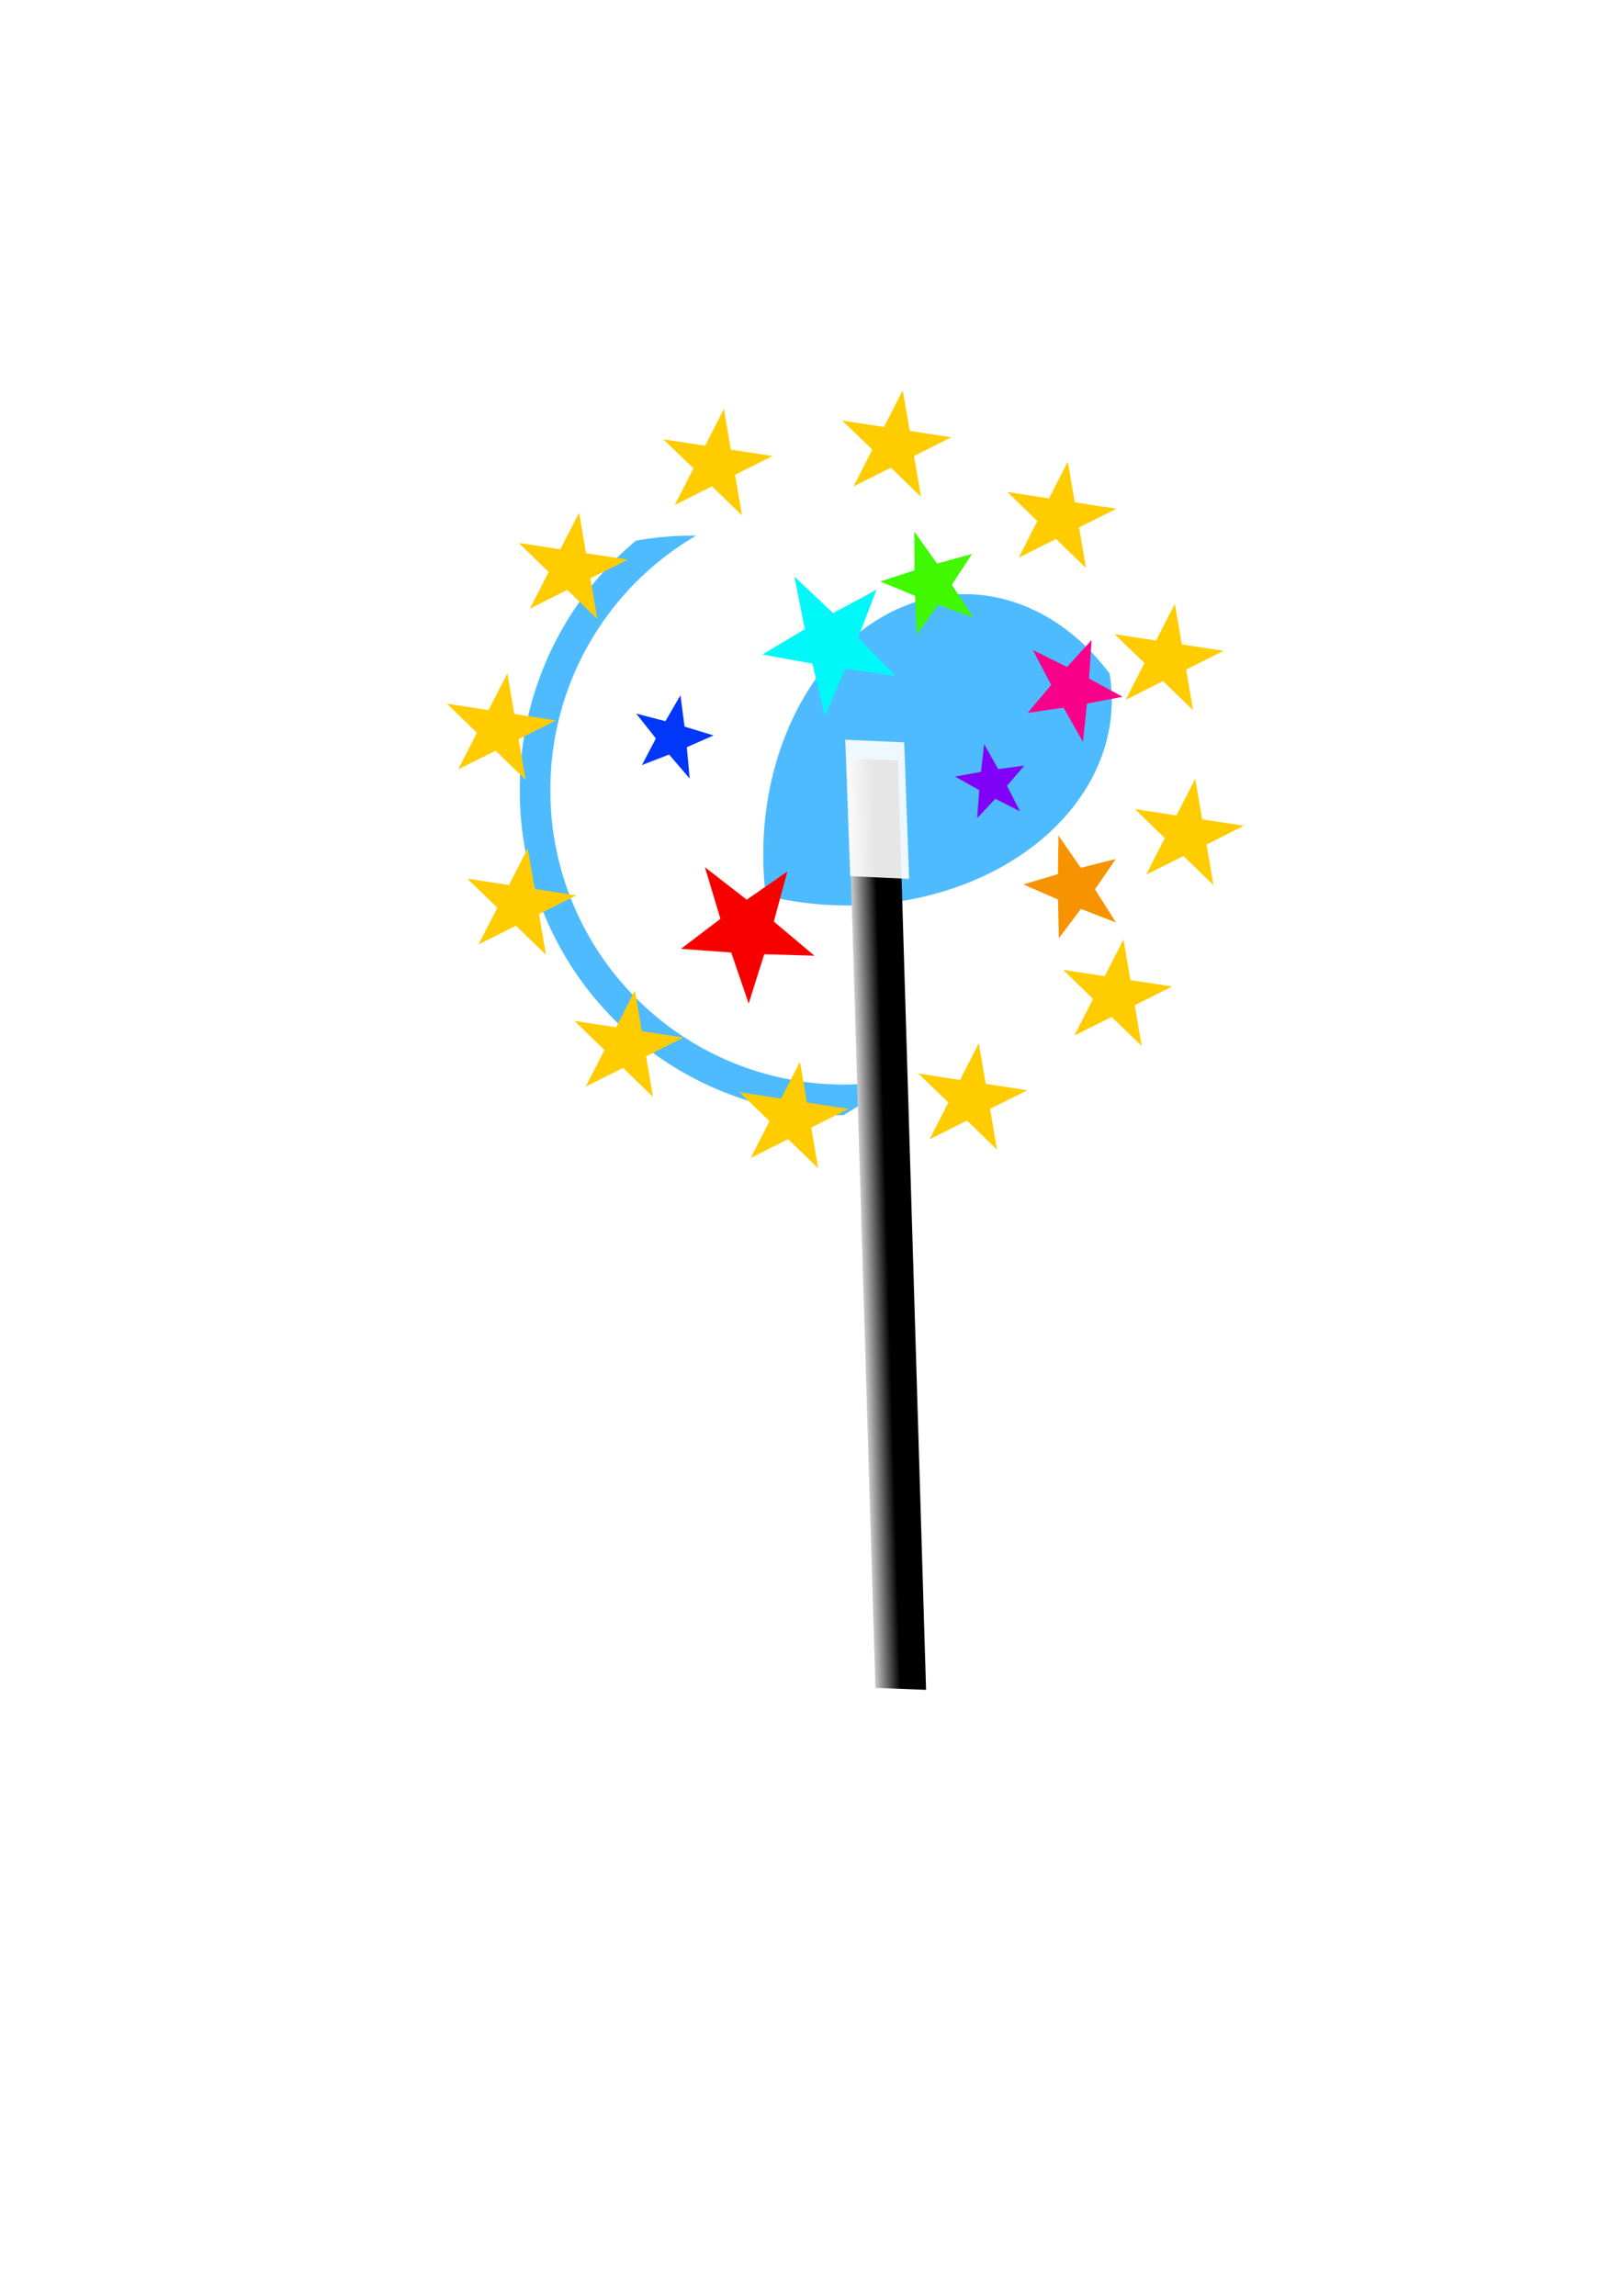 <?xml version="1.0"?><svg width="744.094" height="1052.362" xmlns="http://www.w3.org/2000/svg" xmlns:xlink="http://www.w3.org/1999/xlink">
 <title>small magic wand</title>
 <defs>
  <linearGradient id="linearGradient2182">
   <stop stop-color="#000000" id="stop2184" offset="0"/>
   <stop stop-color="#000000" id="stop2190" offset="0.5"/>
   <stop stop-color="#cbcbcb" id="stop2186" offset="1"/>
  </linearGradient>
  <linearGradient xlink:href="#linearGradient2182" id="linearGradient2188" y2="0.5" x2="1" y1="0.5" x1="0"/>
  <symbol id="svg_17" xmlns:xlink="http://www.w3.org/1999/xlink">
   <defs>
    <linearGradient id="svg_13">
     <stop offset="0" id="svg_16" stop-color="#000000"/>
     <stop offset="0.5" id="svg_15" stop-color="#000000"/>
     <stop offset="1" id="svg_14" stop-color="#cbcbcb"/>
    </linearGradient>
    <linearGradient x1="0" y1="0.5" x2="1" y2="0.5" id="svg_12" xlink:href="#svg_13"/>
   </defs>
   <g id="svg_2">
    <rect width="50.363" height="886.841" x="-521.864" y="6.242" transform="matrix(-0.899,-0.438,-0.42,0.907,0,0)" id="svg_11" stroke-miterlimit="4" fill="url(#svg_12)"/>
    <path d="m188.399,307.818l44.153,23.332l-5.995,50.555l35.287,-35.843l45.043,21.468l-22.344,-45.484l33.834,-37.287l-49.096,7.732l-24.133,-44.513l-7.999,50.263l-48.748,9.776z" id="svg_10" stroke-miterlimit="4" fill="#f80000"/>
    <path d="m536.697,450.641l32.593,-16.177l26.122,25.712l-4.935,-36.78l31.923,-17.525l-35.643,-6.554l-6.392,-36.543l-17.094,32.729l-35.873,-5.059l25.078,26.781l-15.779,33.416z" id="svg_9" stroke-miterlimit="4" fill="#f89300"/>
    <path d="m388.514,89.371l41.579,27.862l-11.032,49.655l38.694,-31.934l42.652,26.102l-17.665,-47.598l37.393,-33.524l-49.612,2.517l-19.542,-46.82l-12.996,49.153l-49.47,4.587z" id="svg_8" stroke-miterlimit="4" fill="#00f8f8"/>
    <path d="m513.804,315.301l24.816,-9.227l17.062,20.651l-0.89,-27.049l24.429,-10.256l-25.367,-7.491l-1.964,-26.99l-14.787,22.42l-25.643,-6.425l16.228,21.347l-13.884,23.019z" id="svg_7" stroke-miterlimit="4" fill="#8100f8"/>
    <path d="m526.899,74.412l25.62,26.237l-15.093,33.748l32.255,-16.874l26.641,25.145l-5.685,-36.666l31.558,-18.207l-35.769,-5.787l-7.137,-36.398l-16.421,33.089l-35.969,-4.288z" id="svg_6" stroke-miterlimit="4" fill="#40f800"/>
    <path d="m604.766,245.81l34.9,9.901l3.073,36.992l19.969,-30.97l35.264,8.435l-22.558,-29.042l18.722,-31.779l-33.911,13.022l-23.693,-28.076l1.6,37.09l-33.365,14.427z" id="svg_5" stroke-miterlimit="4" fill="#f8008a"/>
    <path d="m231.56,135.306l29.271,1.924l8.413,28.809l10.83,-27.947l29.323,0.699l-22.578,-19.196l9.71,-28.376l-24.783,16.084l-23.322,-18.237l7.261,29.136l-24.124,17.105z" id="svg_4" stroke-miterlimit="4" fill="#0037f8"/>
    <path d="m479.883,221.345l-52.466,-25.953l-53.977,118.424l52.466,25.953l53.977,-118.425z" id="svg_3" stroke-miterlimit="4" fill="#ffffff" opacity="0.9"/>
   </g>
  </symbol>
  <symbol id="svg_48" xmlns:xlink="http://www.w3.org/1999/xlink">
   <defs>
    <linearGradient id="svg_45">
     <stop offset="0" id="svg_47" stop-color="#ff0000"/>
     <stop offset="1" id="svg_46" stop-opacity="0" stop-color="#ff0000"/>
    </linearGradient>
    <linearGradient id="svg_33">
     <stop offset="0" id="svg_44" stop-color="#4fbbff"/>
     <stop offset="1" id="svg_43" stop-opacity="0" stop-color="#4fbbff"/>
    </linearGradient>
    <linearGradient id="svg_40">
     <stop offset="0" id="svg_42" stop-opacity="0.498" stop-color="#ede6e6"/>
     <stop offset="1" id="svg_41" stop-color="#ffd5d5"/>
    </linearGradient>
    <filter id="svg_30">
     <feGaussianBlur stdDeviation="16.945" id="svg_39"/>
    </filter>
    <linearGradient xlink:href="#svg_33" id="svg_38" x1="405.76" y1="156.409" x2="405.76" y2="446.909" gradientUnits="userSpaceOnUse"/>
    <filter id="svg_27">
     <feGaussianBlur stdDeviation="2.282" id="svg_37"/>
    </filter>
    <clipPath clipPathUnits="userSpaceOnUse" id="svg_25">
     <path d="m477.827,285.671a131.499,169.499 0 1 1 -262.997,0a131.499,169.499 0 1 1 262.997,0z" id="svg_36" filter="url(#svg_30)" stroke-miterlimit="4" stroke-linejoin="bevel" stroke-linecap="square" stroke-width="20" stroke="#4fbbff" fill-rule="evenodd" fill-opacity="0.584" fill="#ffffff"/>
    </clipPath>
    <clipPath clipPathUnits="userSpaceOnUse" id="svg_29">
     <path d="m369.59,279.784a201.818,201.818 0 1 1 -403.635,0a201.818,201.818 0 1 1 403.635,0z" id="svg_35" filter="url(#svg_30)" stroke-miterlimit="4" stroke-linejoin="bevel" stroke-linecap="square" stroke-width="20" stroke="#4fbbff" fill-rule="evenodd" fill-opacity="0.584" fill="#ffffff"/>
    </clipPath>
    <filter id="svg_23" x="-0.12" width="1.24" y="-0.12" height="1.24">
     <feGaussianBlur stdDeviation="3.795" id="svg_34"/>
    </filter>
    <linearGradient xlink:href="#svg_33" id="svg_26" x1="0.5" y1="-Infinity" x2="0.5" y2="Infinity"/>
   </defs>
   <g id="svg_20">
    <path id="svg_31" d="m432.423,706.652a139.16,120.184 0 1 1 -278.321,0a139.16,120.184 0 1 1 278.321,0z" stroke-miterlimit="4" stroke-linejoin="bevel" stroke-linecap="square" stroke-width="20" stroke="#ff00ff" fill-rule="evenodd" fill="#2068ff" opacity="0"/>
    <g id="svg_21">
     <path clip-path="url(#svg_29)" d="m469.437,243.669a201.818,201.818 0 1 1 -403.635,0a201.818,201.818 0 1 1 403.635,0z" id="svg_28" filter="url(#svg_30)" stroke-miterlimit="4" stroke-linejoin="bevel" stroke-linecap="square" stroke-width="20" stroke="#4fbbff" fill-rule="evenodd" fill-opacity="0.584" fill="#ffffff"/>
     <path clip-path="url(#svg_25)" d="m442.453,184.931a172.802,134.061 0 1 1 -345.605,0a172.802,134.061 0 1 1 345.605,0z" id="svg_24" filter="url(#svg_27)" stroke-miterlimit="4" stroke-linejoin="bevel" stroke-linecap="square" stroke-width="20" fill-rule="evenodd" fill="url(#svg_26)"/>
     <path d="m208.179,129.894a25.044,25.044 0 1 1 -50.089,0a25.044,25.044 0 1 1 50.089,0z" id="svg_22" filter="url(#svg_23)" stroke-width="1px" fill-rule="evenodd" fill="#ffffff" opacity="0.494"/>
    </g>
   </g>
  </symbol>
  <symbol id="svg_55">
   <g id="svg_52">
    <path d="m118.76,2l-3.768,11.598l-12.22,0l9.878,7.171l-3.768,11.634l9.878,-7.171l9.878,7.171l-3.768,-11.634l9.842,-7.171l-12.183,0l-3.768,-11.598zm-50.379,13.5l-3.768,11.634l-12.22,0l9.878,7.171l-3.768,11.598l9.842,-7.171l9.878,7.171l-3.768,-11.598l9.878,-7.171l-12.183,0l-3.768,-11.634zm100.758,0l-3.768,11.634l-12.22,0l9.878,7.171l-3.768,11.598l9.878,-7.171l9.878,7.171l-3.768,-11.598l9.878,-7.171l-12.22,0l-3.768,-11.634zm-137.674,36.915l-3.768,11.598l-12.183,0l9.842,7.171l-3.768,11.598l9.878,-7.171l9.878,7.171l-3.768,-11.598l9.878,-7.171l-12.22,0l-3.768,-11.598zm174.552,0l-3.768,11.598l-12.183,0l9.842,7.134l-3.768,11.634l9.878,-7.171l9.878,7.171l-3.768,-11.598l9.878,-7.171l-12.22,0l-3.768,-11.598zm-188.053,50.379l-3.768,11.598l-12.183,0l9.842,7.171l-3.768,11.598l9.915,-7.171l9.842,7.171l-3.768,-11.598l9.878,-7.171l-12.22,0l-3.768,-11.598zm201.553,0l-3.768,11.598l-12.183,0l9.842,7.171l-3.768,11.598l9.878,-7.171l9.878,7.171l-3.768,-11.561l9.878,-7.207l-12.22,0l-3.768,-11.598zm-188.053,50.379l-3.768,11.598l-12.183,0l9.842,7.171l-3.768,11.634l9.878,-7.171l9.878,7.171l-3.768,-11.634l9.878,-7.171l-12.22,0l-3.768,-11.598zm174.552,0l-3.768,11.598l-12.183,0l9.842,7.171l-3.768,11.634l9.878,-7.171l9.878,7.171l-3.768,-11.634l9.878,-7.171l-12.22,0l-3.768,-11.598zm-137.637,36.879l-3.768,11.634l-12.22,0l9.878,7.171l-3.768,11.598l9.878,-7.171l9.842,7.171l-3.768,-11.598l9.878,-7.171l-12.183,0l-3.768,-11.634zm100.758,0l-3.768,11.634l-12.22,0l9.878,7.134l-3.768,11.634l9.878,-7.171l9.878,7.171l-3.768,-11.634l9.878,-7.134l-12.22,0l-3.768,-11.634zm-50.379,13.5l-3.768,11.634l-12.22,0l9.878,7.134l-3.768,11.634l9.878,-7.171l9.878,7.171l-3.768,-11.634l9.842,-7.134l-12.183,0l-3.768,-11.634z" id="svg_53" fill="#ffcc00"/>
   </g>
  </symbol>
 </defs>
 <g>
  <title>Layer 1</title>
  <use id="svg_49" xlink:href="#svg_48" transform="matrix(0.702 0 0 0.702 0 0)" y="272.245" x="283.648"/>
  <use id="svg_50" xlink:href="#svg_17" transform="rotate(-25.213 140.224 281.005) matrix(0.456 0 0 0.486 -21.642 32.971)" y="639.842" x="363.982"/>
  <use id="svg_56" xlink:href="#svg_55" transform="rotate(8.703 162.21 158.904) matrix(1.583 0 0 1.545 -31.142 -23.091)" y="103.941" x="162.448"/>
 </g>
</svg>